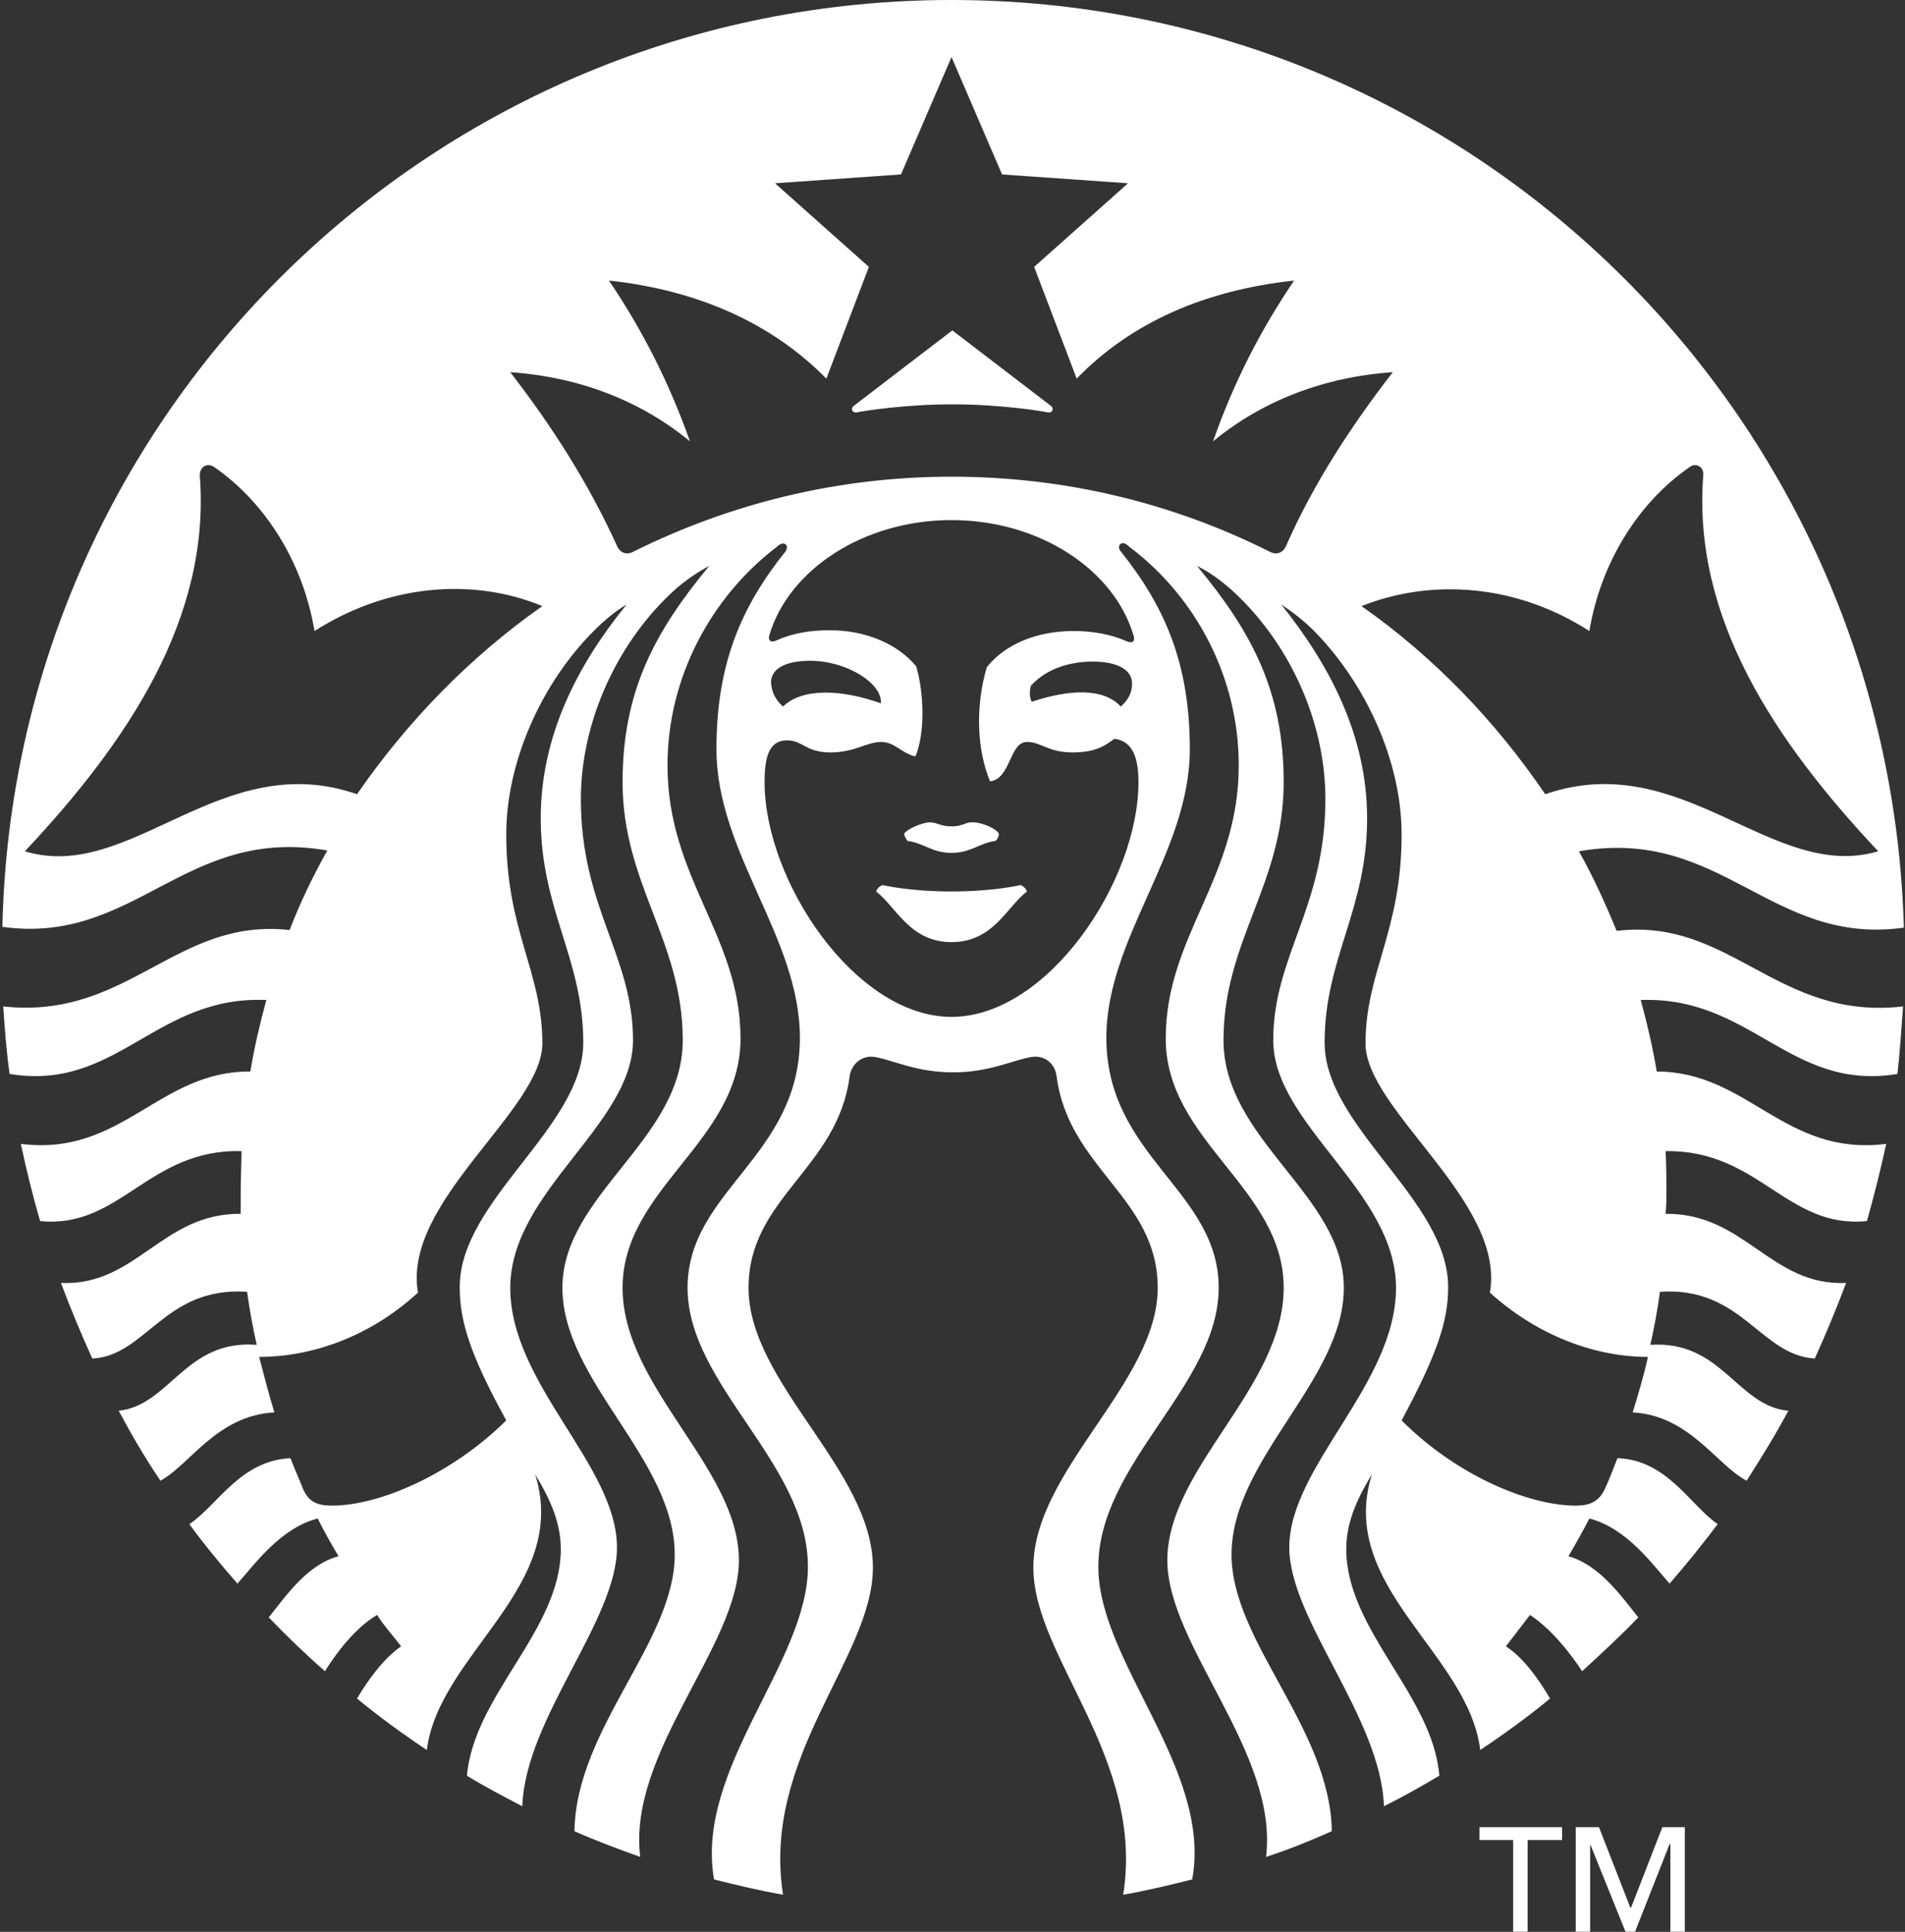 <svg width="1725" height="1749" viewBox="0 0 1725 1749" fill="none" xmlns="http://www.w3.org/2000/svg">
<rect x="0" y="0" width="1725" height="1749" fill="#333333" stroke="none"/>
<path d="M948.797 373.352C941.532 371.896 905.207 366.074 862.344 366.074C819.48 366.074 783.155 371.896 775.891 373.352C771.531 374.079 770.078 369.713 772.984 367.529C775.891 365.346 862.344 299.118 862.344 299.118C862.344 299.118 948.797 365.346 951.703 367.529C954.609 369.713 953.156 374.079 948.797 373.352ZM799.138 801.287C799.138 801.287 794.779 802.742 793.326 807.109C811.489 820.937 823.839 852.959 861.617 852.959C899.395 852.959 911.745 820.937 929.908 807.109C928.455 802.742 924.096 801.287 924.096 801.287C924.096 801.287 900.121 807.109 861.617 807.109C823.113 807.109 799.138 801.287 799.138 801.287ZM861.617 748.159C851.446 748.159 848.54 744.52 842.002 744.52C835.463 744.52 821.66 750.342 818.754 754.709C818.754 756.892 820.207 759.076 821.66 761.259C836.916 763.442 844.181 772.176 861.617 772.176C879.053 772.176 886.318 763.442 901.574 761.259C903.754 759.076 904.48 756.892 904.48 754.709C901.574 749.614 888.497 744.52 881.232 744.52C874.694 743.792 872.514 748.159 861.617 748.159ZM1723.24 911.182C1721.79 931.56 1720.34 952.665 1718.16 972.315C1620.81 988.327 1585.93 901.721 1485.68 905.36C1491.49 926.465 1496.57 948.299 1500.21 970.132C1583.03 970.132 1615.72 1047.28 1707.99 1035.63C1702.9 1058.92 1697.09 1082.21 1690.55 1105.5C1617.9 1112.78 1592.47 1040.73 1508.2 1042.18C1508.93 1054.55 1508.93 1066.2 1508.93 1078.57C1508.93 1085.12 1508.93 1092.4 1508.2 1098.95C1580.12 1098.22 1603.37 1164.45 1671.66 1161.54C1662.94 1184.83 1653.5 1207.39 1643.33 1229.95C1593.93 1227.04 1577.22 1164.45 1503.11 1169.54C1500.93 1185.56 1498.03 1201.57 1494.4 1217.58C1559.05 1213.21 1572.86 1272.89 1619.35 1277.26C1607.73 1299.09 1594.65 1320.19 1581.57 1340.57C1553.97 1326.02 1529.99 1281.62 1478.41 1278.71C1483.5 1261.97 1488.58 1245.23 1492.22 1228.49C1445.72 1228.49 1393.41 1210.3 1349.1 1170.27C1363.63 1088.03 1236.49 1005.07 1236.49 944.66C1236.49 879.887 1269.18 843.498 1269.18 755.437C1269.18 689.936 1237.22 619.342 1189.99 571.308C1180.55 561.847 1171.1 554.569 1160.21 547.291C1203.8 601.875 1237.94 665.92 1237.94 740.881C1237.94 823.848 1199.44 867.515 1199.44 943.932C1199.44 1020.35 1311.32 1086.58 1311.32 1165.18C1311.32 1196.47 1301.15 1226.31 1269.18 1285.99C1319.31 1336.21 1384.69 1363.13 1426.83 1363.13C1440.63 1363.13 1447.9 1358.77 1452.99 1348.58C1457.34 1339.12 1460.98 1329.66 1464.61 1320.19C1509.65 1321.65 1530.72 1363.13 1555.42 1379.87C1541.62 1398.07 1527.09 1416.26 1511.83 1433.73C1495.12 1414.81 1472.6 1383.51 1439.18 1374.78C1433.37 1386.42 1426.83 1397.34 1420.29 1408.98C1448.63 1416.99 1468.24 1445.37 1483.5 1464.3C1467.52 1481.03 1450.08 1497.05 1432.64 1513.06C1421.75 1496.32 1404.31 1474.48 1385.42 1462.11C1378.16 1471.57 1370.89 1481.03 1363.63 1490.5C1380.34 1501.41 1394.14 1521.79 1403.58 1537.8C1383.24 1554.54 1362.17 1569.82 1340.38 1584.38C1329.48 1496.32 1210.34 1436.64 1242.3 1334.75C1231.4 1352.94 1219.05 1375.51 1219.05 1402.43C1219.05 1475.94 1297.51 1534.89 1303.33 1607.67C1287.34 1617.13 1270.63 1626.59 1253.2 1635.32C1250.29 1554.54 1167.47 1466.48 1167.47 1400.98C1167.47 1327.47 1264.1 1253.24 1264.1 1165.91C1264.1 1078.57 1152.94 1018.17 1152.94 941.749C1152.94 865.332 1200.16 821.665 1200.16 723.414C1200.16 651.364 1166.02 579.314 1113.71 532.736C1104.27 524.73 1095.55 518.18 1083.92 512.358C1133.33 572.036 1162.39 625.892 1162.39 708.131C1162.39 800.559 1107.9 851.504 1107.9 941.749C1107.9 1031.99 1216.87 1082.21 1216.87 1165.91C1216.87 1249.6 1115.16 1320.92 1115.16 1407.53C1115.16 1486.13 1204.52 1564.73 1205.98 1657.89C1186.36 1666.62 1166.75 1674.62 1146.4 1681.17C1158.03 1587.29 1057.04 1489.77 1057.04 1412.62C1057.04 1328.93 1162.39 1256.15 1162.39 1165.91C1162.39 1075.66 1055.59 1033.45 1055.59 940.293C1055.59 847.137 1121.7 795.465 1121.7 692.847C1121.7 612.792 1082.47 540.741 1024.35 496.347C1022.9 495.619 1022.17 494.163 1020.72 493.436C1015.63 489.069 1010.55 494.163 1014.91 499.258C1055.59 550.202 1077.39 601.875 1077.39 678.292C1077.39 772.176 1001.83 848.593 1001.83 939.565C1001.83 1047.28 1103.54 1077.84 1103.54 1165.91C1103.54 1253.97 994.566 1324.56 994.566 1418.45C994.566 1505.05 1097.73 1601.85 1079.57 1701.55C1059.22 1706.65 1038.16 1711.74 1017.09 1715.38C1036.7 1590.93 935.72 1500.68 935.72 1419.17C935.72 1331.11 1048.33 1251.78 1048.33 1165.91C1048.33 1084.39 967.685 1058.19 956.788 974.499C955.335 962.854 945.891 954.849 933.54 957.032C916.831 959.943 895.762 970.86 863.07 970.86C829.651 970.86 809.309 959.943 792.6 957.032C780.249 954.849 770.805 963.582 769.352 974.499C758.455 1058.19 677.813 1084.39 677.813 1165.91C677.813 1252.51 790.42 1331.11 790.42 1419.17C790.42 1500.68 689.437 1590.2 709.053 1715.38C687.984 1711.74 666.916 1706.65 646.574 1701.55C629.138 1601.12 731.574 1505.05 731.574 1418.45C731.574 1324.56 622.6 1253.97 622.6 1165.91C622.6 1077.84 724.309 1047.28 724.309 939.565C724.309 848.593 648.754 772.176 648.754 678.292C648.754 601.875 670.549 550.202 711.232 499.258C714.865 494.163 710.506 489.797 705.42 493.436C703.967 494.163 703.241 495.619 701.788 496.347C644.395 540.741 604.437 612.792 604.437 692.847C604.437 795.465 670.549 847.137 670.549 940.293C670.549 1033.45 563.754 1075.66 563.754 1165.91C563.754 1256.15 669.096 1328.93 669.096 1412.62C669.096 1489.77 568.113 1586.56 579.737 1681.17C559.395 1673.9 539.779 1666.62 520.164 1657.89C521.617 1564.73 610.976 1486.13 610.976 1407.53C610.976 1320.92 509.266 1250.33 509.266 1165.91C509.266 1081.48 618.241 1031.99 618.241 941.749C618.241 851.504 563.754 800.559 563.754 708.131C563.754 625.892 592.813 572.036 642.215 512.358C631.318 518.18 621.873 524.73 612.429 532.736C560.121 579.314 525.976 652.092 525.976 723.414C525.976 821.665 573.198 865.332 573.198 941.749C573.198 1018.17 462.044 1078.57 462.044 1165.91C462.044 1253.24 558.668 1326.74 558.668 1400.98C558.668 1467.21 475.847 1555.27 472.941 1635.32C456.232 1626.59 439.523 1617.86 422.813 1607.67C429.352 1534.16 507.813 1475.94 507.813 1402.43C507.813 1375.51 495.463 1352.94 484.565 1334.75C516.531 1436.64 397.386 1497.05 386.488 1584.38C364.694 1569.82 343.625 1554.54 323.283 1537.8C332.728 1521.79 347.258 1501.41 363.241 1490.5C355.976 1481.03 347.984 1472.3 341.446 1462.11C321.83 1473.76 305.121 1495.59 294.223 1513.06C276.788 1497.77 259.352 1481.03 243.369 1464.3C258.625 1445.37 278.241 1416.26 306.574 1408.98C300.035 1398.07 293.497 1386.42 287.685 1374.78C254.266 1383.51 231.745 1414.81 215.035 1433.73C199.779 1416.26 185.249 1398.8 171.446 1379.87C196.873 1363.13 217.215 1322.38 262.984 1320.19C266.617 1329.66 270.976 1339.12 274.608 1348.58C279.693 1359.49 286.958 1363.13 300.762 1363.13C342.899 1363.13 408.283 1335.48 458.412 1285.99C425.719 1226.31 416.275 1196.47 416.275 1165.18C416.275 1086.58 528.155 1020.35 528.155 943.932C528.155 867.515 489.651 823.848 489.651 740.881C489.651 665.92 523.07 601.875 567.386 547.291C556.489 553.841 547.044 561.847 537.6 571.308C489.651 619.342 458.412 690.664 458.412 755.437C458.412 843.498 491.104 879.159 491.104 944.66C491.104 1005.07 363.967 1088.03 378.497 1170.27C334.181 1211.03 281.146 1228.49 234.651 1228.49C239.01 1245.23 243.369 1261.97 248.454 1278.71C196.146 1281.62 172.172 1326.02 145.292 1340.57C131.488 1320.19 119.138 1299.09 107.514 1277.26C154.01 1272.16 167.813 1212.48 232.471 1217.58C228.839 1201.57 225.933 1185.56 223.753 1169.54C148.924 1164.45 132.215 1227.77 83.54 1229.95C73.368 1207.39 63.924 1184.83 55.206 1161.54C123.497 1164.45 146.745 1098.22 217.941 1098.95C217.941 1092.4 217.941 1085.85 217.941 1078.57C217.941 1066.2 218.668 1054.55 218.668 1042.18C134.394 1040 108.967 1112.78 36.317 1105.5C29.779 1082.94 23.967 1059.65 18.881 1035.63C110.42 1047.28 143.839 969.404 226.659 970.132C230.292 948.299 235.377 926.465 241.189 905.36C140.933 900.993 106.061 988.327 8.71 972.315C5.804 951.938 4.351 931.56 2.898 911.182C116.232 923.554 159.095 830.398 262.258 842.043C271.702 817.298 283.326 793.281 296.403 769.992C167.087 747.431 122.77 855.87 2.172 839.131C12.343 373.352 393.753 0 861.617 0C1330.21 0 1710.89 373.352 1723.97 839.859C1603.37 856.598 1559.05 748.159 1429.74 770.72C1442.81 794.009 1453.71 818.026 1463.88 842.77C1567.05 830.398 1609.18 924.282 1723.24 911.182ZM491.104 548.747C427.899 522.547 350.89 529.097 284.779 571.308C274.608 510.174 241.189 455.591 193.967 422.841C187.428 418.474 180.89 422.841 180.89 430.119C191.061 559.664 115.505 671.742 22.514 770.72C118.411 799.831 199.779 676.109 323.283 719.048C369.053 652.82 425.719 594.597 491.104 548.747ZM861.617 470.874C781.702 470.874 714.138 515.997 696.702 574.947C695.249 579.314 697.429 582.225 702.514 580.041C717.044 573.491 733.027 570.58 751.19 570.58C783.882 570.58 812.942 582.953 829.651 603.33C836.916 628.075 837.643 664.464 828.925 684.842C815.848 681.931 810.762 671.742 797.685 671.742C784.608 671.742 774.438 681.203 751.916 681.203C729.395 681.203 727.215 670.286 712.685 670.286C695.249 670.286 692.343 687.753 692.343 708.131C692.343 797.648 774.438 920.643 861.617 920.643C948.797 920.643 1030.89 797.648 1030.89 708.131C1030.89 687.753 1026.53 671.014 1009.1 668.831C1000.38 675.381 991.66 681.203 971.318 681.203C948.797 681.203 942.985 671.742 929.908 671.742C913.925 671.742 915.378 705.22 896.489 707.403C884.138 677.564 883.412 638.264 893.583 604.058C910.292 582.953 939.352 571.308 972.044 571.308C989.48 571.308 1006.19 574.219 1020.72 580.769C1025.81 582.953 1027.98 580.041 1026.53 575.675C1009.1 515.997 941.532 470.874 861.617 470.874ZM989.48 598.964C969.865 598.964 948.07 604.786 933.54 620.797C932.087 625.164 932.087 631.714 934.267 635.353C969.139 623.708 999.651 622.981 1014.91 639.719C1022.9 632.442 1025.08 625.892 1025.08 618.614C1025.08 606.969 1012.73 598.964 989.48 598.964ZM709.053 639.719C725.762 622.981 761.361 623.708 797.685 636.808C799.138 618.614 766.446 598.236 733.754 598.236C709.779 598.236 698.155 606.242 698.155 617.886C698.882 625.892 701.061 632.442 709.053 639.719ZM1261.19 336.963C1197.98 341.329 1142.77 363.163 1098.45 399.552C1117.34 345.696 1141.32 299.118 1171.83 253.996C1091.19 262.729 1024.35 291.84 974.95 342.785L936.446 241.623L1021.45 165.934L907.386 157.928L861.617 51.672L815.848 157.928L701.788 165.934L786.788 241.623L748.284 342.785C698.882 292.568 632.044 262.729 551.403 253.996C581.916 299.118 605.89 346.424 624.779 399.552C580.463 363.163 525.249 341.329 462.044 336.963C499.822 385.724 533.241 438.124 558.668 494.163C561.574 500.713 567.386 502.897 573.924 499.258C660.378 456.319 757.728 431.574 861.617 431.574C964.78 431.574 1062.13 455.591 1149.31 499.258C1155.85 502.897 1161.66 500.713 1164.57 494.163C1189.27 438.124 1223.41 385.724 1261.19 336.963ZM1399.22 719.048C1523.46 676.109 1604.82 799.104 1700.72 770.72C1607.73 671.742 1532.17 559.664 1542.34 430.119C1543.07 422.841 1535.81 418.474 1529.99 422.841C1482.77 455.591 1449.35 510.174 1439.18 571.308C1373.8 529.097 1296.79 523.275 1232.86 548.747C1298.24 594.597 1354.18 652.82 1399.22 719.048Z" fill="white"/>
<path d="M1383.26 1748.86H1370.18V1665.89H1339.67V1654.24H1414.5V1665.89H1383.26V1748.86Z" fill="white"/>
<path d="M1476.24 1727.02H1476.96L1505.3 1654.24H1525.64V1748.86H1512.56V1669.53H1511.84L1480.6 1748.86H1471.88L1439.91 1669.53V1748.86H1426.84V1654.24H1447.9L1476.24 1727.02Z" fill="white"/>
</svg>
